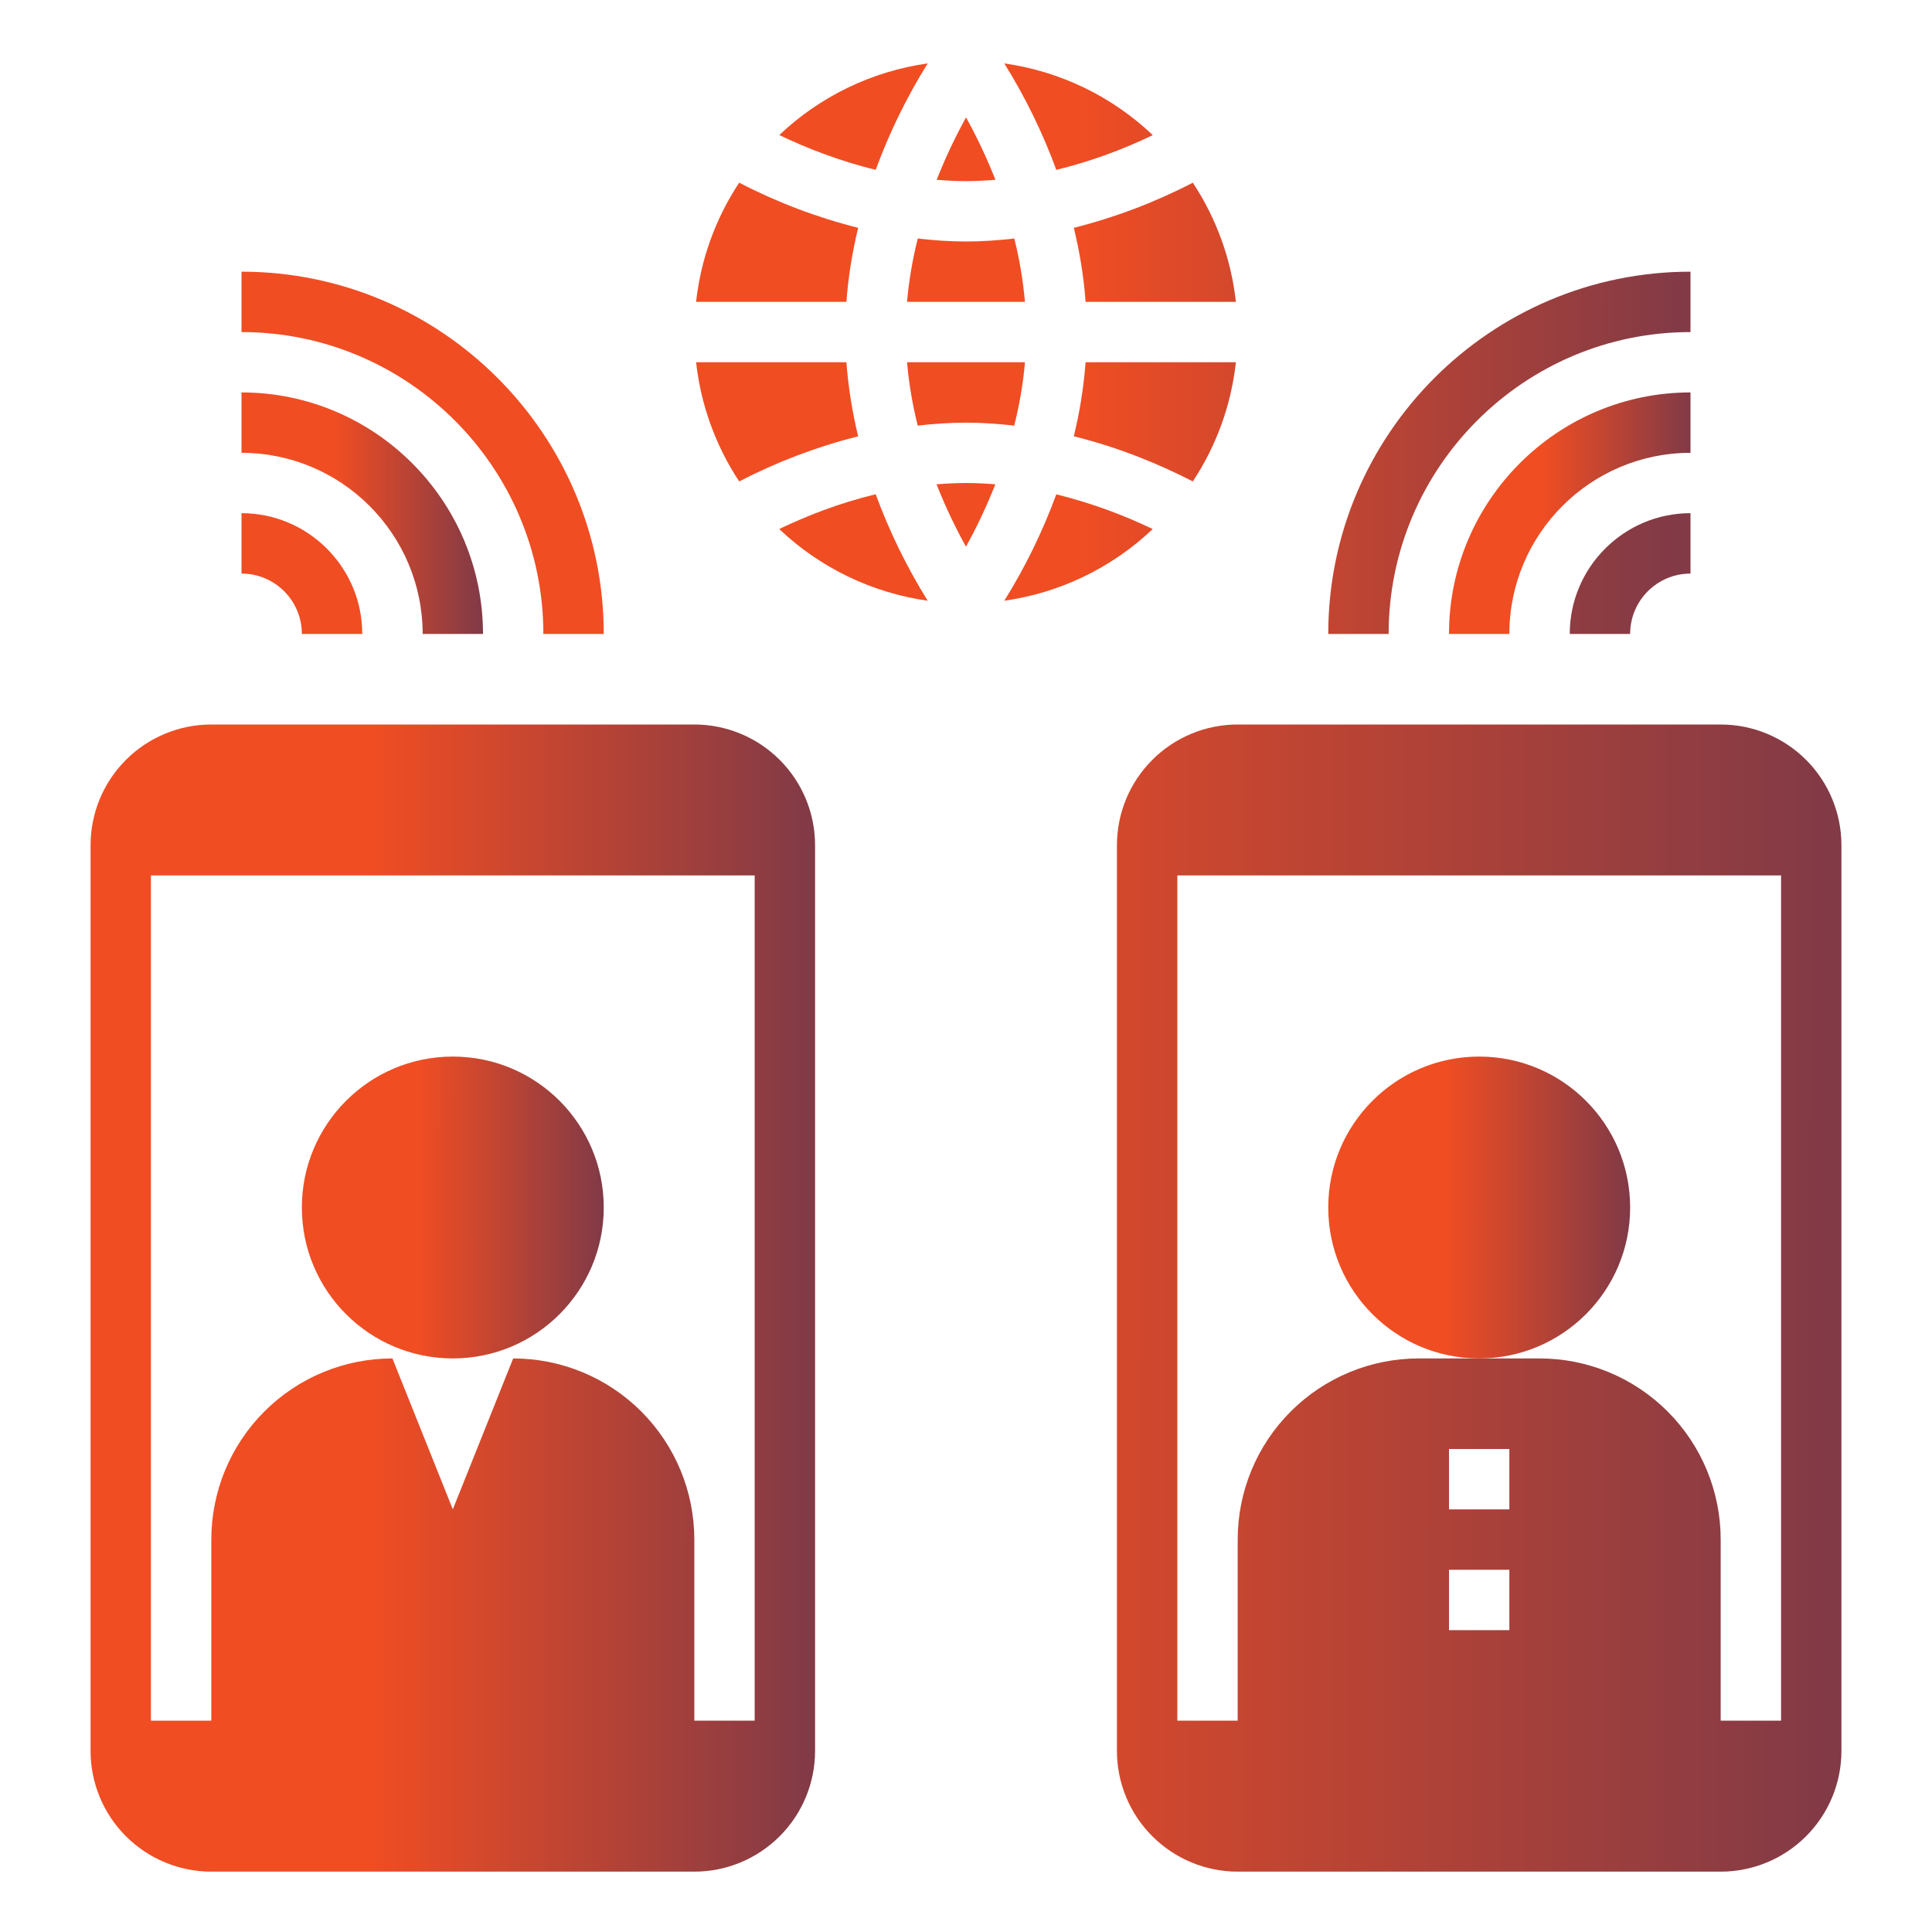 <?xml version="1.0" encoding="UTF-8"?>
<svg xmlns="http://www.w3.org/2000/svg" width="50" height="50" viewBox="0 0 50 50" fill="none">
  <path d="M5.469 48.438H17.969C18.798 48.438 19.592 48.108 20.178 47.522C20.765 46.936 21.094 46.141 21.094 45.312V21.875C21.094 21.046 20.765 20.251 20.178 19.665C19.592 19.079 18.798 18.75 17.969 18.75H5.469C4.64 18.75 3.845 19.079 3.259 19.665C2.673 20.251 2.344 21.046 2.344 21.875V45.312C2.344 46.141 2.673 46.936 3.259 47.522C3.845 48.108 4.64 48.438 5.469 48.438ZM3.906 22.656H19.531V44.531H17.969V39.844C17.969 38.6 17.475 37.408 16.596 36.529C15.717 35.65 14.524 35.156 13.281 35.156L11.719 39.062L10.156 35.156C8.913 35.156 7.721 35.65 6.842 36.529C5.963 37.408 5.469 38.6 5.469 39.844V44.531H3.906V22.656Z" fill="url(#paint0_linear_112_326)"></path>
  <path d="M11.719 35.156C13.876 35.156 15.625 33.407 15.625 31.25C15.625 29.093 13.876 27.344 11.719 27.344C9.561 27.344 7.812 29.093 7.812 31.25C7.812 33.407 9.561 35.156 11.719 35.156Z" fill="url(#paint1_linear_112_326)"></path>
  <path d="M38.281 35.156C40.439 35.156 42.188 33.407 42.188 31.25C42.188 29.093 40.439 27.344 38.281 27.344C36.124 27.344 34.375 29.093 34.375 31.25C34.375 33.407 36.124 35.156 38.281 35.156Z" fill="url(#paint2_linear_112_326)"></path>
  <path d="M28.906 21.875V45.312C28.906 46.141 29.235 46.936 29.822 47.522C30.408 48.108 31.202 48.438 32.031 48.438H44.531C45.36 48.438 46.155 48.108 46.741 47.522C47.327 46.936 47.656 46.141 47.656 45.312V21.875C47.656 21.046 47.327 20.251 46.741 19.665C46.155 19.079 45.36 18.75 44.531 18.75H32.031C31.202 18.75 30.408 19.079 29.822 19.665C29.235 20.251 28.906 21.046 28.906 21.875ZM39.062 42.188H37.5V40.625H39.062V42.188ZM39.062 39.062H37.5V37.5H39.062V39.062ZM30.469 22.656H46.094V44.531H44.531V39.844C44.531 38.6 44.037 37.408 43.158 36.529C42.279 35.65 41.087 35.156 39.844 35.156H36.719C35.475 35.156 34.283 35.65 33.404 36.529C32.525 37.408 32.031 38.6 32.031 39.844V44.531H30.469V22.656ZM7.812 16.406H9.375C9.375 14.683 7.973 13.281 6.25 13.281V14.844C7.112 14.844 7.812 15.544 7.812 16.406Z" fill="url(#paint3_linear_112_326)"></path>
  <path d="M10.938 16.406H12.5C12.5 12.96 9.696 10.156 6.25 10.156V11.719C8.835 11.719 10.938 13.821 10.938 16.406Z" fill="url(#paint4_linear_112_326)"></path>
  <path d="M14.062 16.406H15.625C15.625 11.237 11.419 7.031 6.25 7.031V8.594C10.558 8.594 14.062 12.098 14.062 16.406ZM42.188 16.406C42.188 15.544 42.888 14.844 43.75 14.844V13.281C42.027 13.281 40.625 14.683 40.625 16.406H42.188Z" fill="url(#paint5_linear_112_326)"></path>
  <path d="M43.75 10.156C40.304 10.156 37.5 12.96 37.5 16.406H39.062C39.062 13.821 41.165 11.719 43.75 11.719V10.156Z" fill="url(#paint6_linear_112_326)"></path>
  <path d="M43.75 8.594V7.031C38.581 7.031 34.375 11.237 34.375 16.406H35.938C35.938 12.098 39.442 8.594 43.75 8.594ZM26.25 6.173C25.844 6.219 25.428 6.25 25 6.25C24.573 6.25 24.158 6.219 23.752 6.173C23.616 6.711 23.523 7.259 23.474 7.812H26.525C26.477 7.259 26.386 6.711 26.25 6.173ZM24.238 12.534C24.489 13.171 24.762 13.721 24.999 14.149C25.236 13.721 25.508 13.171 25.759 12.534C25.506 12.513 25.253 12.501 25 12.5C24.742 12.5 24.488 12.514 24.238 12.534ZM29.834 3.497C28.778 2.493 27.434 1.844 25.991 1.641C26.533 2.511 26.985 3.434 27.337 4.396C28.199 4.185 29.036 3.883 29.834 3.497ZM26.526 9.375H23.475C23.523 9.947 23.621 10.497 23.751 11.015C24.165 10.965 24.582 10.94 25 10.938C25.427 10.938 25.842 10.969 26.248 11.015C26.379 10.496 26.477 9.946 26.526 9.375ZM28.095 7.812H31.985C31.864 6.71 31.481 5.653 30.87 4.728C29.892 5.235 28.859 5.627 27.791 5.896C27.936 6.501 28.047 7.141 28.095 7.812ZM25.762 4.653C25.543 4.099 25.289 3.559 25.001 3.038C24.713 3.56 24.46 4.099 24.241 4.653C24.491 4.673 24.743 4.688 25 4.688C25.258 4.688 25.512 4.673 25.762 4.653ZM27.337 12.793C26.984 13.755 26.533 14.677 25.991 15.547C27.433 15.343 28.776 14.695 29.832 13.692C29.034 13.307 28.197 13.006 27.337 12.793ZM31.985 9.375H28.095C28.046 10.021 27.944 10.662 27.79 11.291C29.019 11.595 30.067 12.047 30.87 12.459C31.482 11.535 31.864 10.477 31.985 9.375ZM20.166 13.691C21.222 14.694 22.566 15.343 24.009 15.547C23.467 14.677 23.016 13.754 22.663 12.791C21.699 13.023 20.85 13.363 20.166 13.691ZM22.209 5.896C21.141 5.627 20.108 5.235 19.13 4.728C18.518 5.653 18.136 6.71 18.015 7.812H21.905C21.953 7.141 22.064 6.501 22.209 5.896ZM22.209 11.291C22.056 10.662 21.954 10.021 21.905 9.375H18.015C18.137 10.477 18.519 11.534 19.13 12.459C20.108 11.953 21.141 11.561 22.209 11.291ZM24.009 1.641C22.567 1.844 21.224 2.493 20.168 3.495C20.853 3.823 21.702 4.162 22.663 4.395C23.016 3.433 23.467 2.51 24.009 1.641Z" fill="url(#paint7_linear_112_326)"></path>
  <defs>
    <linearGradient id="paint0_linear_112_326" x1="2.344" y1="33.594" x2="30.648" y2="33.601" gradientUnits="userSpaceOnUse">
      <stop offset="0.256" stop-color="#F04D23"></stop>
      <stop offset="1" stop-color="#242A64"></stop>
    </linearGradient>
    <linearGradient id="paint1_linear_112_326" x1="7.812" y1="31.25" x2="19.606" y2="31.255" gradientUnits="userSpaceOnUse">
      <stop offset="0.256" stop-color="#F04D23"></stop>
      <stop offset="1" stop-color="#242A64"></stop>
    </linearGradient>
    <linearGradient id="paint2_linear_112_326" x1="34.375" y1="31.25" x2="46.169" y2="31.255" gradientUnits="userSpaceOnUse">
      <stop offset="0.256" stop-color="#F04D23"></stop>
      <stop offset="1" stop-color="#242A64"></stop>
    </linearGradient>
    <linearGradient id="paint3_linear_112_326" x1="6.25" y1="30.859" x2="68.756" y2="30.888" gradientUnits="userSpaceOnUse">
      <stop offset="0.256" stop-color="#F04D23"></stop>
      <stop offset="1" stop-color="#242A64"></stop>
    </linearGradient>
    <linearGradient id="paint4_linear_112_326" x1="6.25" y1="13.281" x2="15.685" y2="13.285" gradientUnits="userSpaceOnUse">
      <stop offset="0.256" stop-color="#F04D23"></stop>
      <stop offset="1" stop-color="#242A64"></stop>
    </linearGradient>
    <linearGradient id="paint5_linear_112_326" x1="6.25" y1="11.719" x2="62.859" y2="11.806" gradientUnits="userSpaceOnUse">
      <stop offset="0.256" stop-color="#F04D23"></stop>
      <stop offset="1" stop-color="#242A64"></stop>
    </linearGradient>
    <linearGradient id="paint6_linear_112_326" x1="37.5" y1="13.281" x2="46.935" y2="13.285" gradientUnits="userSpaceOnUse">
      <stop offset="0.256" stop-color="#F04D23"></stop>
      <stop offset="1" stop-color="#242A64"></stop>
    </linearGradient>
    <linearGradient id="paint7_linear_112_326" x1="18.015" y1="9.023" x2="56.864" y2="9.05" gradientUnits="userSpaceOnUse">
      <stop offset="0.256" stop-color="#F04D23"></stop>
      <stop offset="1" stop-color="#242A64"></stop>
    </linearGradient>
  </defs>
</svg>
